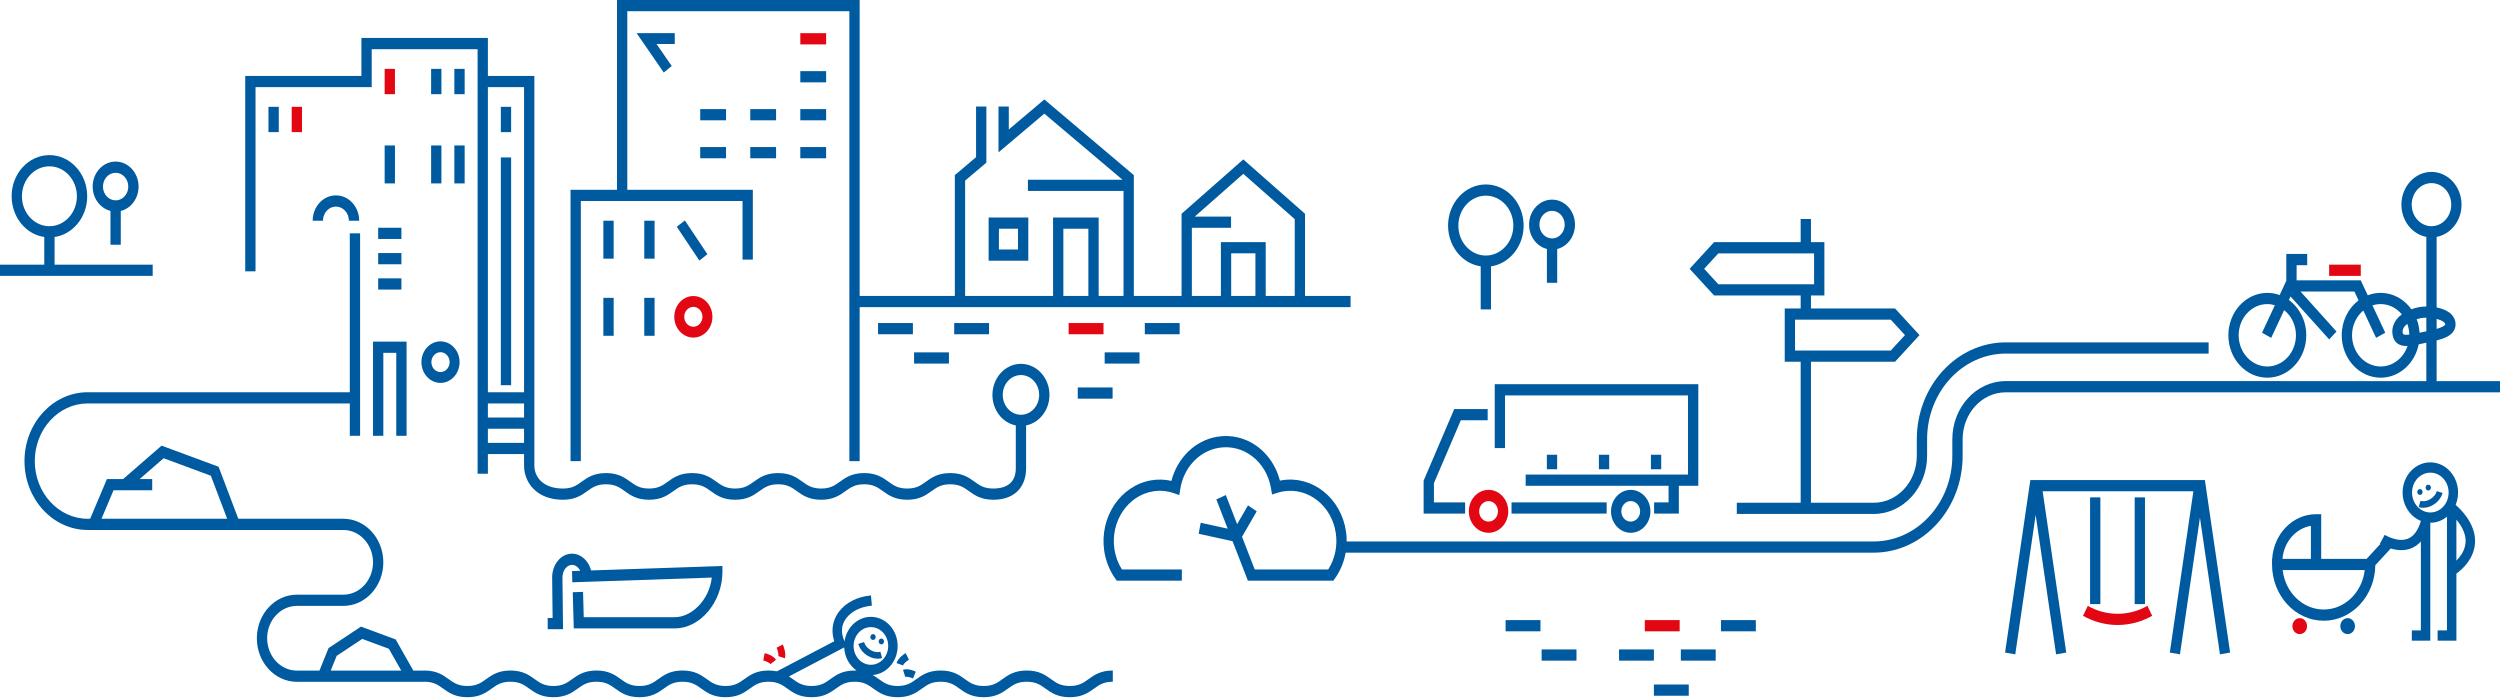 <?xml version="1.0" encoding="UTF-8"?>
<svg width="539px" height="151px" viewBox="0 0 539 151" version="1.1" xmlns="http://www.w3.org/2000/svg" xmlns:xlink="http://www.w3.org/1999/xlink">
    <!-- Generator: Sketch 62 (91390) - https://sketch.com -->
    <title>Footer illustration/City</title>
    <desc>Created with Sketch.</desc>
    <g id="Startpage" stroke="none" stroke-width="1" fill="none" fill-rule="evenodd">
        <g id="Startsida---Desktop" transform="translate(-712, -501)">
            <g id="Footer-illustration/City" transform="translate(712, 481)">
                <g transform="translate(-401, 20)" id="illustration">
                    <g transform="translate(20.713, 0)">
                        <path d="M405.215,37.253 C406.72,37.253 407.944,38.587 407.944,40.225 C407.944,40.907 407.737,41.549 407.346,42.08 C406.825,42.789 406.048,43.196 405.215,43.196 C403.711,43.196 402.487,41.863 402.487,40.225 C402.487,38.587 403.711,37.253 405.215,37.253 M404.105,45.473 L404.105,52.766 L406.326,52.766 L406.326,45.478 C407.403,45.211 408.371,44.555 409.079,43.593 C409.78,42.642 410.164,41.446 410.164,40.225 C410.164,37.253 407.945,34.835 405.215,34.835 C402.486,34.835 400.267,37.253 400.267,40.225 C400.267,42.78 401.91,44.921 404.105,45.473" id="Fill-1" fill="#005AA0"></path>
                        <polygon id="Fill-2" fill="#005AA0" points="203.367 18.499 208.516 22.513 209.808 20.546 203.365 15.524 196.884 20.59 198.179 22.555"></polygon>
                        <polygon id="Fill-3" fill="#E30613" points="201.096 25.386 199.801 23.421 196.884 25.702 198.179 27.666"></polygon>
                        <polygon id="Fill-4" fill="#005AA0" points="205.597 25.386 208.514 27.666 209.809 25.702 206.892 23.421"></polygon>
                        <polygon id="Fill-5" fill="#005AA0" points="222.395 17.182 227.544 21.195 228.836 19.228 222.394 14.206 215.912 19.273 217.206 21.237"></polygon>
                        <polygon id="Fill-6" fill="#005AA0" points="220.124 24.068 218.83 22.103 215.912 24.384 217.206 26.349"></polygon>
                        <polygon id="Fill-7" fill="#005AA0" points="224.625 24.068 227.543 26.349 228.838 24.384 225.92 22.103"></polygon>
                        <path d="M215.891,37.007 L217.908,37.007 C230.122,37.007 242.049,41.377 251.751,49.36 C248.297,51.269 245.302,54.15 243.104,57.812 L243.172,57.86 C242.537,58.184 242.005,58.563 241.503,58.924 C240.408,59.711 239.463,60.391 237.478,60.391 C235.493,60.391 234.547,59.711 233.452,58.924 C232.234,58.049 230.855,57.057 228.203,57.057 C225.55,57.057 224.17,58.049 222.952,58.924 C221.857,59.711 220.912,60.391 218.926,60.391 C216.941,60.391 215.995,59.711 214.9,58.924 C213.682,58.049 212.302,57.057 209.65,57.057 C206.997,57.057 205.618,58.049 204.401,58.924 C203.305,59.711 202.359,60.391 200.374,60.391 C198.388,60.391 197.442,59.711 196.348,58.924 C195.13,58.049 193.75,57.057 191.097,57.057 C188.444,57.057 187.065,58.049 185.847,58.924 C184.752,59.711 183.806,60.391 181.82,60.391 C179.834,60.391 178.889,59.711 177.794,58.924 C176.859,58.252 175.826,57.513 174.196,57.205 C184.852,44.337 199.903,37.007 215.891,37.007 L215.891,37.007 Z M262.668,49.14 C269.286,49.14 275.413,52.628 279.212,58.498 C279.003,58.64 278.802,58.783 278.606,58.924 C277.511,59.711 276.565,60.391 274.578,60.391 C272.592,60.391 271.647,59.711 270.552,58.924 C269.335,58.049 267.954,57.057 265.302,57.057 C262.649,57.057 261.27,58.049 260.053,58.924 C258.958,59.711 258.012,60.391 256.027,60.391 C254.041,60.391 253.096,59.711 252.001,58.924 C250.784,58.049 249.404,57.057 246.752,57.057 C246.622,57.057 246.498,57.061 246.374,57.065 C250.201,52.063 255.853,49.14 261.916,49.14 L262.668,49.14 Z M286.243,56.113 C288.127,56.113 290.144,55.703 292.191,54.626 C292.356,55.379 292.58,56.137 292.861,56.849 C293.279,57.905 293.941,59.181 294.931,60.153 C294.43,60.302 293.851,60.391 293.136,60.391 C291.15,60.391 290.204,59.711 289.109,58.924 C287.891,58.049 286.511,57.057 283.858,57.057 C282.815,57.057 281.971,57.211 281.255,57.45 C280.494,56.23 279.644,55.1 278.717,54.067 C280.618,55.09 283.263,56.113 286.243,56.113 L286.243,56.113 Z M318.256,54.962 L317.931,57.611 C317.042,57.974 316.356,58.464 315.718,58.924 C314.622,59.711 313.676,60.391 311.69,60.391 C309.705,60.391 308.759,59.711 307.664,58.924 C306.447,58.049 305.068,57.057 302.415,57.057 C299.769,57.057 298.39,58.043 297.174,58.917 C295.452,57.993 294.419,55.087 294.168,52.995 L318.256,54.962 Z M385.015,42.315 C385.015,38.756 387.674,35.86 390.942,35.86 C394.21,35.86 396.869,38.756 396.869,42.315 C396.869,45.874 394.21,48.77 390.942,48.77 C389.431,48.77 387.991,48.151 386.89,47.025 C385.681,45.791 385.015,44.118 385.015,42.315 L385.015,42.315 Z M413.207,57.057 L392.053,57.057 L392.053,51.103 C396.021,50.512 399.09,46.798 399.09,42.315 C399.09,37.423 395.435,33.442 390.942,33.442 C386.449,33.442 382.794,37.423 382.794,42.315 C382.794,44.758 383.733,47.118 385.371,48.789 C386.612,50.058 388.168,50.849 389.832,51.097 L389.832,57.057 L358.07,57.057 C355.418,57.057 354.038,58.049 352.821,58.924 C351.727,59.711 350.781,60.391 348.796,60.391 C346.811,60.391 345.865,59.711 344.77,58.924 C343.553,58.049 342.173,57.057 339.52,57.057 C336.868,57.057 335.488,58.049 334.271,58.924 C333.176,59.711 332.23,60.391 330.244,60.391 C328.259,60.391 327.313,59.711 326.217,58.924 C325,58.049 323.621,57.057 320.968,57.057 C320.711,57.057 320.47,57.069 320.236,57.086 L320.769,52.742 L291.975,50.392 L291.902,51.609 C291.893,51.755 291.892,51.91 291.892,52.065 C285.642,55.879 279.623,52.106 277.697,50.658 L278.695,47.726 L276.614,46.886 L275.244,50.907 C271.589,48.214 267.232,46.721 262.668,46.721 L261.916,46.721 C259.192,46.721 256.543,47.255 254.071,48.256 C245.274,40.691 234.613,36.053 223.485,34.885 L223.485,28.796 L227.544,31.96 L228.836,29.993 L222.394,24.97 L215.912,30.037 L217.206,32.001 L221.264,28.829 L221.264,34.698 C220.149,34.628 219.029,34.589 217.908,34.589 L215.891,34.589 C212.011,34.589 208.185,35.006 204.456,35.812 L204.456,30.113 L208.516,33.277 L209.808,31.31 L203.365,26.288 L196.883,31.354 L198.178,33.319 L202.236,30.147 L202.236,36.346 C190.263,39.469 179.43,46.668 171.302,57.139 C169.431,57.392 168.305,58.197 167.294,58.924 C166.199,59.711 165.253,60.391 163.267,60.391 C161.28,60.391 160.334,59.711 159.238,58.924 C158.021,58.049 156.64,57.057 153.988,57.057 C151.335,57.057 149.954,58.049 148.736,58.924 C147.64,59.711 146.694,60.391 144.708,60.391 L144.708,62.81 C147.361,62.81 148.741,61.818 149.959,60.942 C151.055,60.155 152.001,59.475 153.988,59.475 C155.974,59.475 156.92,60.155 158.015,60.942 C159.233,61.818 160.613,62.81 163.267,62.81 C165.92,62.81 167.299,61.818 168.518,60.942 C169.612,60.154 170.558,59.475 172.544,59.475 C174.53,59.475 175.475,60.154 176.57,60.942 C177.788,61.818 179.168,62.81 181.82,62.81 C184.473,62.81 185.852,61.818 187.071,60.942 C188.165,60.155 189.111,59.475 191.097,59.475 C193.083,59.475 194.029,60.154 195.124,60.942 C196.342,61.818 197.721,62.81 200.374,62.81 C203.026,62.81 204.406,61.818 205.624,60.942 C206.718,60.154 207.664,59.475 209.65,59.475 C211.636,59.475 212.582,60.154 213.676,60.942 C214.894,61.818 216.274,62.81 218.926,62.81 C221.578,62.81 222.958,61.818 224.175,60.942 C225.271,60.154 226.217,59.475 228.203,59.475 C230.188,59.475 231.134,60.154 232.229,60.942 C233.446,61.818 234.826,62.81 237.478,62.81 C240.13,62.81 241.51,61.818 242.727,60.942 C243.822,60.154 244.767,59.475 246.752,59.475 C248.737,59.475 249.682,60.154 250.777,60.942 C251.995,61.818 253.374,62.81 256.027,62.81 C258.679,62.81 260.058,61.818 261.275,60.942 C262.371,60.154 263.317,59.475 265.302,59.475 C267.287,59.475 268.233,60.155 269.329,60.942 C270.546,61.818 271.926,62.81 274.578,62.81 C277.231,62.81 278.611,61.818 279.829,60.942 C280.925,60.155 281.871,59.475 283.858,59.475 C285.844,59.475 286.791,60.155 287.886,60.942 C289.104,61.818 290.484,62.81 293.136,62.81 C295.79,62.81 297.17,61.818 298.387,60.942 C299.483,60.154 300.429,59.475 302.415,59.475 C304.401,59.475 305.346,60.154 306.441,60.942 C307.658,61.818 309.038,62.81 311.69,62.81 C314.343,62.81 315.723,61.818 316.94,60.942 C318.036,60.155 318.982,59.475 320.968,59.475 C322.954,59.475 323.899,60.154 324.994,60.942 C326.211,61.818 327.592,62.81 330.244,62.81 C332.897,62.81 334.276,61.818 335.494,60.942 C336.589,60.154 337.535,59.475 339.52,59.475 C341.506,59.475 342.451,60.154 343.546,60.942 C344.764,61.818 346.143,62.81 348.796,62.81 C351.448,62.81 352.827,61.818 354.044,60.942 C355.139,60.155 356.084,59.476 358.069,59.476 L413.207,59.476 L413.207,57.057 Z" id="Fill-8" fill="#005AA0"></path>
                        <path d="M922.996,36.128 L943.395,36.128 L943.395,39.194 L922.996,39.194 L922.996,36.128 Z M943.395,33.71 L922.996,33.71 L922.996,18.329 L943.395,18.329 L943.395,33.71 Z M971.723,80.038 L971.723,39.194 L945.616,39.194 L945.616,15.91 L920.775,15.91 L920.775,39.194 L920.775,42.631 L920.775,76.173 L922.996,76.173 L922.996,41.612 L969.502,41.612 L969.502,80.038 L971.723,80.038 Z" id="Fill-9" fill="#005AA0"></path>
                        <polygon id="Fill-10" fill="#005AA0" points="935.238 31.612 937.459 31.612 937.459 21.259 931.123 21.259 931.123 23.677 935.238 23.677"></polygon>
                        <polygon id="Fill-11" fill="#005AA0" points="934.358 29.187 930.183 29.187 930.183 21.267 927.962 21.267 927.962 31.606 934.358 31.606"></polygon>
                        <path d="M946.512,55.657 L964.195,55.657 L964.195,64.725 L946.512,64.725 L946.512,55.657 Z M944.291,67.144 L966.411,67.144 L966.411,53.239 L944.291,53.239 L944.291,67.144 Z" id="Fill-12" fill="#005AA0"></path>
                        <path d="M929.894,55.657 L938.118,55.657 L938.118,73.742 L929.894,73.742 L929.894,55.657 Z M941.264,73.743 L940.338,73.743 L940.338,53.239 L927.674,53.239 L927.674,73.743 L926.245,73.743 L926.245,76.162 L941.264,76.162 L941.264,73.743 Z" id="Fill-13" fill="#005AA0"></path>
                        <polygon id="Fill-14" fill="#005AA0" points="922.255 80.073 937.274 80.073 937.274 77.655 922.255 77.655"></polygon>
                        <path d="M767.295,68.923 L787.939,68.923 L790.996,72.25 L787.939,75.576 L767.295,75.576 L767.295,68.923 Z M747.702,57.955 L750.759,54.628 L771.403,54.628 L771.403,61.281 L750.759,61.281 L747.702,57.955 Z M754.741,108.39 L754.741,110.808 L784.261,110.808 C790.604,110.808 795.771,105.183 795.771,98.27 L795.771,94.703 C795.771,84.52 803.38,76.236 812.728,76.236 L856.467,76.236 L856.467,73.817 L812.728,73.817 C802.151,73.817 793.55,83.186 793.55,94.703 L793.55,98.27 C793.55,103.85 789.383,108.39 784.261,108.39 L770.73,108.39 L770.73,77.995 L788.857,77.995 L794.135,72.25 L788.857,66.504 L770.73,66.504 L770.73,63.7 L773.624,63.7 L773.624,52.209 L770.73,52.209 L770.73,47.215 L768.509,47.215 L768.509,52.209 L749.841,52.209 L744.564,57.955 L749.841,63.7 L768.509,63.7 L768.509,66.504 L765.075,66.504 L765.075,77.995 L768.509,77.995 L768.509,108.39 L754.741,108.39 Z" id="Fill-15" fill="#005AA0"></path>
                        <polygon id="Fill-16" fill="#E30613" points="882.448 59.48 889.269 59.48 889.269 57.061 882.448 57.061"></polygon>
                        <path d="M902.862,71.544 L902.033,71.714 C902.004,71.722 901.974,71.729 901.937,71.735 C901.885,70.711 901.671,69.731 901.33,68.824 C901.559,68.753 901.796,68.689 902.048,68.632 C902.47,68.541 902.929,68.498 903.403,68.492 L903.403,71.433 C903.218,71.472 903.04,71.508 902.862,71.544 L902.862,71.544 Z M899.294,69.817 C899.561,70.537 899.709,71.318 899.731,72.134 C899.117,72.208 898.636,72.208 898.436,72.06 C898.362,72.008 898.325,71.836 898.31,71.737 C898.192,71.057 898.562,70.383 899.294,69.817 L899.294,69.817 Z M893.558,79.012 C890.153,79.012 887.385,75.994 887.385,72.286 C887.385,70.111 888.34,68.179 889.82,66.949 L892.573,72.836 L894.55,71.738 L891.789,65.845 C892.351,65.663 892.944,65.561 893.558,65.561 C895.371,65.561 896.992,66.417 898.125,67.772 C896.593,68.912 895.83,70.484 896.126,72.187 C896.267,73.015 896.622,73.646 897.185,74.059 C897.71,74.449 898.34,74.596 899.08,74.596 C899.169,74.596 899.265,74.584 899.354,74.581 C898.495,77.161 896.223,79.012 893.558,79.012 L893.558,79.012 Z M900.249,44.124 C900.249,41.564 902.166,39.481 904.513,39.481 C906.867,39.481 908.776,41.564 908.776,44.124 C908.776,46.684 906.867,48.767 904.513,48.767 C902.166,48.767 900.249,46.684 900.249,44.124 L900.249,44.124 Z M907.089,69.376 C907.318,69.539 907.459,69.712 907.481,69.847 C907.496,69.943 907.488,69.966 907.466,69.996 C907.244,70.349 906.519,70.649 905.623,70.907 L905.623,68.749 C906.215,68.902 906.733,69.113 907.089,69.376 L907.089,69.376 Z M875.297,72.286 C875.297,75.994 872.529,79.012 869.124,79.012 C865.719,79.012 862.943,75.994 862.943,72.286 C862.943,68.578 865.719,65.561 869.124,65.561 C869.687,65.561 870.234,65.651 870.753,65.807 L867.977,71.738 L869.96,72.836 L872.751,66.858 C874.291,68.082 875.297,70.057 875.297,72.286 L875.297,72.286 Z M905.623,73.402 C907.296,72.975 908.636,72.42 909.302,71.36 C909.665,70.783 909.79,70.104 909.665,69.397 C909.568,68.847 909.258,68.047 908.332,67.367 C907.607,66.84 906.645,66.484 905.623,66.282 L905.623,51.074 C908.673,50.498 910.997,47.605 910.997,44.124 C910.997,40.23 908.088,37.063 904.513,37.063 C900.938,37.063 898.029,40.23 898.029,44.124 C898.029,47.605 900.36,50.498 903.403,51.074 L903.403,66.076 C902.759,66.081 902.144,66.145 901.604,66.263 C901.101,66.374 900.627,66.516 900.183,66.681 C898.651,64.53 896.252,63.143 893.558,63.143 C892.581,63.143 891.648,63.327 890.775,63.663 L889.265,60.443 L875.438,60.443 L875.438,57.17 L877.718,57.17 L877.718,54.752 L873.217,54.752 L873.217,60.529 L871.781,63.614 C870.945,63.31 870.049,63.143 869.124,63.143 C864.49,63.143 860.723,67.245 860.723,72.286 C860.723,77.329 864.49,81.43 869.124,81.43 C873.75,81.43 877.518,77.329 877.518,72.286 C877.518,69.117 876.03,66.319 873.773,64.678 L874.128,63.917 L882.455,73.173 L884.039,71.481 L876.289,62.861 L887.903,62.861 L888.791,64.764 C886.6,66.415 885.164,69.171 885.164,72.286 C885.164,77.329 888.932,81.43 893.558,81.43 C897.577,81.43 900.938,78.342 901.759,74.231 C901.989,74.185 902.211,74.14 902.448,74.09 L903.277,73.921 C903.321,73.912 903.358,73.902 903.403,73.893 L903.403,82.173 L872.077,82.173 L872.077,82.164 L812.728,82.164 C806.378,82.164 801.211,87.789 801.211,94.703 L801.211,98.27 C801.211,108.452 793.609,116.737 784.253,116.737 L670.631,116.737 C670.634,116.03 670.588,115.316 670.486,114.603 C669.451,107.385 663.214,102.428 656.588,103.555 C656.472,103.575 656.356,103.597 656.238,103.622 C654.579,97.213 648.836,93.12 642.672,94.169 C637.937,94.975 634.118,98.725 632.843,103.681 C631.407,103.351 629.949,103.308 628.493,103.555 C621.865,104.683 617.314,111.472 618.349,118.691 C618.663,120.882 619.483,122.966 620.72,124.717 L621.054,125.189 L635.094,125.189 L635.094,122.77 L622.166,122.77 C621.33,121.444 620.773,119.916 620.543,118.317 C619.697,112.417 623.417,106.866 628.836,105.945 C630.345,105.689 631.859,105.814 633.337,106.32 L634.543,106.733 L634.763,105.377 C635.503,100.816 638.819,97.272 643.015,96.559 C648.372,95.648 653.339,99.488 654.32,105.303 L654.54,106.613 L655.716,106.247 C656.178,106.103 656.563,106.007 656.931,105.945 C662.351,105.023 667.446,109.075 668.292,114.976 C668.687,117.734 668.107,120.479 666.657,122.77 L650.804,122.77 L648.067,115.727 L651.235,110.242 L649.356,108.955 L647.013,113.012 L644.574,106.737 L642.529,107.679 L644.978,113.981 L639.159,112.707 L638.722,115.078 L646.025,116.677 L649.332,125.189 L667.768,125.189 L668.102,124.716 C669.281,123.045 670.061,121.149 670.415,119.155 L784.253,119.155 C794.831,119.155 803.432,109.786 803.432,98.27 L803.432,94.703 C803.432,89.123 807.599,84.583 812.728,84.583 L868.191,84.583 L868.191,84.592 L986.031,84.592 L986.031,82.173 L905.623,82.173 L905.623,73.402 Z" id="Fill-17" fill="#005AA0"></path>
                        <polygon id="Fill-18" fill="#005AA0" points="695.239 90.607 701.03 90.607 701.03 88.189 693.823 88.189 687.22 103.636 687.22 110.73 696.165 110.73 696.165 108.311 689.441 108.311 689.441 104.173"></polygon>
                        <polygon id="Fill-19" fill="#005AA0" points="736.912 108.311 736.912 110.73 742.247 110.73 742.247 104.734 746.444 104.734 746.444 82.833 702.548 82.833 702.548 96.61 704.769 96.61 704.769 85.251 744.223 85.251 744.223 102.316 709.221 102.316 709.221 104.734 740.029 104.734 740.029 108.311"></polygon>
                        <path d="M733.9,110.244 C733.9,111.463 732.989,112.454 731.87,112.454 C731.091,112.454 730.393,111.981 730.048,111.22 C729.91,110.915 729.841,110.587 729.841,110.244 C729.841,109.025 730.751,108.034 731.87,108.034 C732.989,108.034 733.9,109.025 733.9,110.244 M727.62,110.244 C727.62,110.961 727.766,111.648 728.056,112.288 C728.778,113.883 730.239,114.873 731.87,114.873 C734.214,114.873 736.12,112.796 736.12,110.244 C736.12,107.692 734.214,105.615 731.87,105.615 C729.527,105.615 727.62,107.692 727.62,110.244" id="Fill-20" fill="#005AA0"></path>
                        <path d="M701.219,108.034 C702.339,108.034 703.249,109.025 703.249,110.244 C703.249,111.463 702.339,112.454 701.219,112.454 C700.44,112.454 699.742,111.981 699.398,111.22 C699.26,110.916 699.19,110.588 699.19,110.244 C699.19,109.025 700.1,108.034 701.219,108.034 M701.219,114.873 C703.563,114.873 705.47,112.796 705.47,110.244 C705.47,107.692 703.563,105.615 701.219,105.615 C698.876,105.615 696.969,107.692 696.969,110.244 C696.969,110.961 697.116,111.649 697.406,112.288 C698.127,113.883 699.589,114.873 701.219,114.873" id="Fill-21" fill="#E30613"></path>
                        <polygon id="Fill-22" fill="#005AA0" points="706.173 110.73 726.68 110.73 726.68 108.312 706.173 108.312"></polygon>
                        <polygon id="Fill-23" fill="#005AA0" points="736.225 101.169 738.445 101.169 738.445 98.043 736.225 98.043"></polygon>
                        <polygon id="Fill-24" fill="#005AA0" points="725.007 101.169 727.228 101.169 727.228 98.043 725.007 98.043"></polygon>
                        <polygon id="Fill-25" fill="#005AA0" points="713.789 101.169 716.009 101.169 716.009 98.043 713.789 98.043"></polygon>
                        <polygon id="Fill-26" fill="#E30613" points="931.123 28.162 934.3 28.162 934.3 24.703 931.123 24.703"></polygon>
                        <polygon id="Fill-27" fill="#005AA0" points="525.768 7.145 517.543 7.145 523.39 15.636 525.107 14.235 521.833 9.482 525.768 9.482"></polygon>
                        <polygon id="Fill-28" fill="#005AA0" points="532.803 54.807 527.939 47.523 526.204 48.896 531.068 56.18"></polygon>
                        <path d="M529.774,66.16 C530.859,66.16 531.741,67.122 531.741,68.303 C531.741,69.485 530.859,70.446 529.774,70.446 C528.688,70.446 527.806,69.485 527.806,68.303 C527.806,67.122 528.688,66.16 529.774,66.16 M529.774,72.782 C532.041,72.782 533.886,70.773 533.886,68.303 C533.886,65.834 532.041,63.824 529.774,63.824 C527.506,63.824 525.661,65.834 525.661,68.303 C525.661,70.773 527.506,72.782 529.774,72.782" id="Fill-29" fill="#E30613"></path>
                        <path d="M475.26,75.932 C476.345,75.932 477.227,76.894 477.227,78.074 C477.227,79.256 476.345,80.218 475.26,80.218 C474.174,80.218 473.292,79.256 473.292,78.074 C473.292,76.894 474.174,75.932 475.26,75.932 M471.147,78.074 C471.147,80.544 472.992,82.554 475.26,82.554 C477.527,82.554 479.372,80.544 479.372,78.074 C479.372,75.605 477.527,73.596 475.26,73.596 C472.992,73.596 471.147,75.605 471.147,78.074" id="Fill-30" fill="#005AA0"></path>
                        <polygon id="Fill-31" fill="#005AA0" points="552.834 17.756 558.4 17.756 558.4 15.338 552.834 15.338"></polygon>
                        <polygon id="Fill-32" fill="#005AA0" points="552.833 25.94 558.399 25.94 558.399 23.522 552.833 23.522"></polygon>
                        <polygon id="Fill-33" fill="#005AA0" points="552.833 34.124 558.399 34.124 558.399 31.706 552.833 31.706"></polygon>
                        <polygon id="Fill-34" fill="#005AA0" points="542.044 25.94 547.61 25.94 547.61 23.522 542.044 23.522"></polygon>
                        <polygon id="Fill-35" fill="#005AA0" points="542.043 34.124 547.609 34.124 547.609 31.706 542.043 31.706"></polygon>
                        <polygon id="Fill-36" fill="#005AA0" points="531.254 25.94 536.82 25.94 536.82 23.522 531.254 23.522"></polygon>
                        <polygon id="Fill-37" fill="#005AA0" points="531.254 34.124 536.82 34.124 536.82 31.706 531.254 31.706"></polygon>
                        <path d="M485.476,92.44 L493.274,92.44 L493.274,95.477 L485.476,95.477 L485.476,92.44 Z M493.274,90.021 L485.476,90.021 L485.476,86.984 L493.274,86.984 L493.274,90.021 Z M493.274,84.566 L485.476,84.566 L485.476,18.786 L493.274,18.786 L493.274,84.566 Z M597.336,87.814 C596.772,87.05 596.475,86.125 596.475,85.142 C596.475,82.782 598.238,80.862 600.404,80.862 C602.571,80.862 604.334,82.782 604.334,85.142 C604.334,87.502 602.571,89.421 600.404,89.421 C599.205,89.421 598.087,88.836 597.336,87.814 L597.336,87.814 Z M585.159,104.412 C587.145,104.412 588.091,105.093 589.185,105.88 C590.403,106.755 591.783,107.747 594.436,107.747 C599.602,107.747 601.473,104.364 601.511,101.161 L601.514,101.161 L601.514,91.724 C604.376,91.152 606.554,88.421 606.554,85.142 C606.554,81.448 603.795,78.444 600.404,78.444 C597.013,78.444 594.254,81.448 594.254,85.142 C594.254,86.659 594.733,88.146 595.603,89.327 C596.541,90.603 597.849,91.434 599.294,91.721 L599.294,101.063 C599.294,102.656 598.663,105.329 594.436,105.329 C592.45,105.329 591.504,104.649 590.409,103.862 C589.191,102.986 587.811,101.994 585.159,101.994 C582.506,101.994 581.127,102.986 579.909,103.862 C578.815,104.649 577.869,105.329 575.883,105.329 C573.897,105.329 572.951,104.649 571.857,103.862 C570.639,102.986 569.259,101.994 566.606,101.994 C563.954,101.994 562.575,102.986 561.357,103.862 C560.262,104.649 559.316,105.329 557.33,105.329 C555.344,105.329 554.398,104.649 553.303,103.862 C552.085,102.986 550.705,101.994 548.053,101.994 C545.4,101.994 544.02,102.986 542.803,103.862 C541.708,104.649 540.762,105.329 538.777,105.329 C536.791,105.329 535.845,104.649 534.75,103.862 C533.532,102.986 532.152,101.994 529.499,101.994 C526.846,101.994 525.466,102.986 524.248,103.862 C523.152,104.649 522.206,105.329 520.22,105.329 C518.233,105.329 517.287,104.649 516.191,103.861 C514.973,102.986 513.593,101.994 510.94,101.994 C508.286,101.994 506.907,102.986 505.688,103.861 C504.593,104.649 503.646,105.329 501.659,105.329 C497.401,105.329 495.495,102.85 495.495,100.393 L495.495,16.368 L485.476,16.368 L485.476,8.184 L458.207,8.184 L458.207,16.368 L433.158,16.368 L433.158,58.495 L435.378,58.495 L435.378,18.786 L460.427,18.786 L460.427,10.602 L483.255,10.602 L483.255,102.142 L485.476,102.142 L485.476,97.896 L493.274,97.896 L493.274,100.393 C493.274,103.935 495.898,107.747 501.659,107.747 C504.313,107.747 505.693,106.755 506.911,105.88 C508.007,105.093 508.953,104.412 510.94,104.412 C512.927,104.412 513.873,105.093 514.968,105.88 C516.186,106.755 517.566,107.747 520.22,107.747 C522.873,107.747 524.253,106.755 525.471,105.88 C526.566,105.093 527.513,104.412 529.499,104.412 C531.486,104.412 532.431,105.093 533.527,105.88 C534.744,106.755 536.124,107.747 538.777,107.747 C541.429,107.747 542.809,106.755 544.027,105.88 C545.122,105.093 546.067,104.412 548.053,104.412 C550.039,104.412 550.984,105.093 552.079,105.88 C553.297,106.755 554.677,107.747 557.33,107.747 C559.983,107.747 561.363,106.755 562.58,105.88 C563.675,105.093 564.621,104.412 566.606,104.412 C568.592,104.412 569.538,105.093 570.633,105.88 C571.851,106.755 573.23,107.747 575.883,107.747 C578.535,107.747 579.915,106.755 581.132,105.88 C582.228,105.093 583.174,104.412 585.159,104.412 L585.159,104.412 Z" id="Fill-38" fill="#005AA0"></path>
                        <polygon id="Fill-39" fill="#005AA0" points="488.265 83.047 490.485 83.047 490.485 33.944 488.265 33.944"></polygon>
                        <polygon id="Fill-40" fill="#005AA0" points="467.942 93.959 467.942 73.655 460.712 73.655 460.712 93.959 462.932 93.959 462.932 76.073 465.721 76.073 465.721 93.959"></polygon>
                        <polygon id="Fill-41" fill="#005AA0" points="461.822 62.433 466.832 62.433 466.832 60.014 461.822 60.014"></polygon>
                        <polygon id="Fill-42" fill="#005AA0" points="461.822 56.977 466.832 56.977 466.832 54.558 461.822 54.558"></polygon>
                        <polygon id="Fill-43" fill="#005AA0" points="461.822 51.521 466.832 51.521 466.832 49.103 461.822 49.103"></polygon>
                        <polygon id="Fill-44" fill="#005AA0" points="438.168 28.488 440.389 28.488 440.389 23.033 438.168 23.033"></polygon>
                        <polygon id="Fill-45" fill="#005AA0" points="473.236 20.305 475.456 20.305 475.456 14.849 473.236 14.849"></polygon>
                        <polygon id="Fill-46" fill="#005AA0" points="478.245 20.305 480.466 20.305 480.466 14.849 478.245 14.849"></polygon>
                        <polygon id="Fill-47" fill="#005AA0" points="488.265 28.488 490.485 28.488 490.485 23.033 488.265 23.033"></polygon>
                        <polygon id="Fill-48" fill="#005AA0" points="618.454 78.389 625.969 78.389 625.969 75.971 618.454 75.971"></polygon>
                        <polygon id="Fill-49" fill="#005AA0" points="627.108 72.067 634.622 72.067 634.622 69.648 627.108 69.648"></polygon>
                        <polygon id="Fill-50" fill="#005AA0" points="612.649 85.953 620.163 85.953 620.163 83.535 612.649 83.535"></polygon>
                        <polygon id="Fill-51" fill="#005AA0" points="569.594 72.067 577.108 72.067 577.108 69.648 569.594 69.648"></polygon>
                        <polygon id="Fill-52" fill="#005AA0" points="577.361 78.389 584.875 78.389 584.875 75.971 577.361 75.971"></polygon>
                        <polygon id="Fill-53" fill="#005AA0" points="586.014 72.067 593.529 72.067 593.529 69.648 586.014 69.648"></polygon>
                        <path d="M447.699,47.584 L449.92,47.584 C449.92,45.906 451.173,44.541 452.713,44.541 C454.254,44.541 455.507,45.906 455.507,47.584 L457.728,47.584 C457.728,44.572 455.479,42.123 452.713,42.123 C449.949,42.123 447.699,44.572 447.699,47.584" id="Fill-54" fill="#005AA0"></path>
                        <path d="M525.808,133.062 L506.145,133.062 L505.994,127.609 L503.774,127.682 L503.99,135.48 L525.808,135.48 C531.26,135.48 536.043,129.778 536.043,123.278 L536.043,122.031 L507.73,122.986 C507.178,120.89 505.542,119.37 503.621,119.37 L503.579,119.37 C502.404,119.383 501.312,119.952 500.506,120.971 C499.734,121.945 499.317,123.225 499.329,124.576 L499.431,133.236 L498.37,133.236 L498.37,135.654 L501.679,135.654 L501.55,124.547 C501.542,123.788 501.769,123.079 502.188,122.549 C502.572,122.065 503.075,121.794 503.602,121.788 C504.351,121.784 505.007,122.294 505.381,123.065 L503.61,123.125 L503.679,125.542 L533.751,124.527 C533.182,129.488 529.303,133.062 525.808,133.062" id="Fill-55" fill="#005AA0"></path>
                        <polygon id="Fill-56" fill="#005AA0" points="510.371 55.768 512.592 55.768 512.592 47.584 510.371 47.584"></polygon>
                        <polygon id="Fill-57" fill="#005AA0" points="510.371 72.395 512.592 72.395 512.592 64.212 510.371 64.212"></polygon>
                        <polygon id="Fill-58" fill="#005AA0" points="519.193 72.395 521.414 72.395 521.414 64.212 519.193 64.212"></polygon>
                        <polygon id="Fill-59" fill="#005AA0" points="519.193 55.768 521.414 55.768 521.414 47.584 519.193 47.584"></polygon>
                        <polygon id="Fill-60" fill="#005AA0" points="473.236 39.544 475.456 39.544 475.456 31.36 473.236 31.36"></polygon>
                        <polygon id="Fill-61" fill="#005AA0" points="478.245 39.544 480.466 39.544 480.466 31.36 478.245 31.36"></polygon>
                        <polygon id="Fill-62" fill="#005AA0" points="463.217 39.544 465.437 39.544 465.437 31.36 463.217 31.36"></polygon>
                        <path d="M609.548,49.312 L614.938,49.312 L614.938,63.805 L609.548,63.805 L609.548,49.312 Z M650.955,63.805 L645.729,63.805 L645.729,54.623 L650.955,54.623 L650.955,63.805 Z M637.253,49.119 L645.702,49.119 L645.702,46.701 L637.873,46.701 L648.343,37.478 L659.432,47.247 L659.432,63.805 L653.175,63.805 L653.175,52.204 L643.509,52.204 L643.509,63.805 L637.253,63.805 L637.253,49.119 Z M671.471,63.805 L661.652,63.805 L661.652,46.092 L648.343,34.368 L635.032,46.092 L635.032,63.805 L624.74,63.805 L624.74,37.755 L605.444,21.441 L597.785,27.916 L597.785,22.972 L595.564,22.972 L595.564,32.854 L605.444,24.503 L622.297,38.75 L601.904,38.75 L601.904,41.169 L622.519,41.169 L622.519,63.805 L617.158,63.805 L617.158,46.894 L607.328,46.894 L607.328,63.805 L588.368,63.805 L588.368,38.939 L592.946,35.069 L592.946,22.972 L590.725,22.972 L590.725,33.885 L586.148,37.755 L586.148,63.805 L565.63,63.805 L565.63,0 L513.313,0 L513.313,40.919 L503.294,40.919 L503.294,99.414 L505.514,99.414 L505.514,43.337 L540.378,43.337 L540.378,55.963 L542.598,55.963 L542.598,40.919 L515.534,40.919 L515.534,2.418 L563.41,2.418 L563.41,99.414 L565.63,99.414 L565.63,66.223 L671.471,66.223 L671.471,63.805 Z" id="Fill-63" fill="#005AA0"></path>
                        <path d="M452.87,141.404 L458.388,137.748 L464.127,139.873 L466.792,144.58 L451.587,144.58 L452.87,141.404 Z M404.766,105.699 L413.104,105.699 L413.104,103.281 L410.398,103.281 L415.563,98.797 L425.747,102.567 L429.264,111.845 L402.168,111.845 L404.766,105.699 Z M562.301,139.585 C562.304,139.648 562.302,139.71 562.307,139.773 C562.458,141.816 563.497,143.553 564.977,144.574 C564.835,144.567 564.691,144.563 564.542,144.563 C561.89,144.563 560.509,145.556 559.293,146.43 C558.197,147.218 557.251,147.898 555.266,147.898 C553.281,147.898 552.335,147.218 551.239,146.431 C550.968,146.235 550.686,146.034 550.385,145.839 L562.301,139.585 Z M567.753,135.22 C569.803,135.038 571.604,136.709 571.77,138.942 C571.85,140.023 571.538,141.074 570.893,141.9 C570.247,142.726 569.345,143.229 568.353,143.316 C566.301,143.497 564.501,141.827 564.336,139.594 C564.17,137.362 565.703,135.4 567.753,135.22 L567.753,135.22 Z M490.334,146.982 C492.32,146.982 493.266,147.662 494.361,148.449 C495.578,149.324 496.958,150.317 499.611,150.317 C502.263,150.317 503.643,149.324 504.86,148.449 C505.955,147.662 506.901,146.982 508.887,146.982 C510.872,146.982 511.818,147.662 512.913,148.449 C514.13,149.324 515.51,150.317 518.163,150.317 C520.815,150.317 522.195,149.324 523.412,148.449 C524.507,147.662 525.453,146.982 527.439,146.982 C529.425,146.982 530.371,147.662 531.466,148.449 C532.683,149.324 534.063,150.317 536.715,150.317 C539.367,150.317 540.748,149.324 541.965,148.449 C543.059,147.662 544.005,146.982 545.99,146.982 C547.976,146.982 548.922,147.662 550.016,148.449 C551.234,149.324 552.613,150.317 555.266,150.317 C557.918,150.317 559.298,149.324 560.515,148.449 C561.611,147.662 562.556,146.982 564.542,146.982 C566.528,146.982 567.474,147.662 568.569,148.449 C569.787,149.324 571.167,150.317 573.819,150.317 C576.472,150.317 577.852,149.324 579.069,148.449 C580.165,147.662 581.111,146.982 583.097,146.982 C585.082,146.982 586.028,147.662 587.123,148.449 C588.341,149.324 589.721,150.317 592.373,150.317 C595.026,150.317 596.406,149.324 597.624,148.449 C598.719,147.662 599.665,146.982 601.651,146.982 C603.638,146.982 604.584,147.662 605.679,148.449 C606.897,149.324 608.277,150.317 610.93,150.317 C613.583,150.317 614.963,149.324 616.181,148.449 C617.277,147.662 618.223,146.982 620.209,146.982 L620.209,144.563 C617.556,144.563 616.175,145.556 614.958,146.43 C613.862,147.218 612.917,147.898 610.93,147.898 C608.943,147.898 607.998,147.218 606.902,146.43 C605.684,145.556 604.304,144.563 601.651,144.563 C598.998,144.563 597.618,145.556 596.401,146.43 C595.305,147.218 594.359,147.898 592.373,147.898 C590.387,147.898 589.442,147.218 588.347,146.43 C587.129,145.556 585.749,144.563 583.097,144.563 C580.444,144.563 579.064,145.556 577.846,146.431 C576.751,147.218 575.805,147.898 573.819,147.898 C571.834,147.898 570.888,147.218 569.792,146.431 C569.373,146.129 568.931,145.814 568.427,145.53 C568.457,145.528 568.487,145.528 568.516,145.526 C570.051,145.391 571.446,144.613 572.444,143.336 C573.441,142.06 573.923,140.435 573.799,138.764 C573.544,135.313 570.751,132.734 567.59,133.01 C564.89,133.247 562.775,135.488 562.366,138.28 C561.519,136.402 561.642,134.724 562.74,133.286 C563.9,131.767 565.809,130.829 568.261,130.576 L568.068,128.369 C565.07,128.68 562.687,129.89 561.176,131.868 C560.309,133.003 559.184,135.212 560.155,138.251 L547.791,144.74 C547.261,144.629 546.668,144.563 545.99,144.563 C543.338,144.563 541.958,145.556 540.741,146.431 C539.646,147.218 538.7,147.898 536.715,147.898 C534.73,147.898 533.784,147.218 532.688,146.431 C531.472,145.556 530.092,144.563 527.439,144.563 C524.786,144.563 523.406,145.556 522.189,146.431 C521.094,147.218 520.148,147.898 518.163,147.898 C516.177,147.898 515.231,147.218 514.136,146.43 C512.919,145.556 511.539,144.563 508.887,144.563 C506.235,144.563 504.854,145.556 503.637,146.43 C502.542,147.218 501.596,147.898 499.611,147.898 C497.625,147.898 496.679,147.218 495.584,146.431 C494.367,145.556 492.986,144.563 490.334,144.563 C487.682,144.563 486.303,145.556 485.085,146.431 C483.99,147.218 483.044,147.898 481.059,147.898 C479.073,147.898 478.127,147.218 477.032,146.43 C475.815,145.556 474.434,144.563 471.782,144.563 L471.782,144.58 L469.402,144.58 L465.598,137.864 L458.121,135.095 L451.119,139.734 L449.162,144.58 L444.288,144.58 C440.757,144.58 437.884,141.452 437.884,137.606 C437.884,133.76 440.757,130.631 444.288,130.631 L454.308,130.631 C459.063,130.631 462.932,126.418 462.932,121.238 C462.932,116.059 459.063,111.845 454.308,111.845 L431.666,111.845 L427.415,100.631 L415.128,96.082 L406.836,103.281 L405.855,103.281 L403.344,103.281 L399.724,111.845 L399.201,111.845 C392.907,111.845 387.787,106.269 387.787,99.415 C387.787,92.56 392.907,86.984 399.201,86.984 L455.702,86.984 L455.702,93.959 L457.923,93.959 L457.923,50.312 L455.702,50.312 L455.702,84.566 L399.201,84.566 C391.683,84.566 385.566,91.227 385.566,99.415 C385.566,107.603 391.683,114.264 399.201,114.264 L454.308,114.264 C457.839,114.264 460.712,117.392 460.712,121.238 C460.712,125.084 457.839,128.213 454.308,128.213 L444.288,128.213 C439.532,128.213 435.663,132.426 435.663,137.606 C435.663,142.785 439.532,146.999 444.288,146.999 L471.841,146.999 L471.841,146.983 C473.786,146.997 474.725,147.67 475.809,148.449 C477.026,149.324 478.406,150.317 481.059,150.317 C483.711,150.317 485.091,149.324 486.308,148.449 C487.403,147.662 488.349,146.982 490.334,146.982 L490.334,146.982 Z" id="Fill-64" fill="#005AA0"></path>
                        <path d="M599.767,53.791 L595.655,53.791 L595.655,49.312 L599.767,49.312 L599.767,53.791 Z M593.434,56.209 L601.988,56.209 L601.988,46.894 L593.434,46.894 L593.434,56.209 Z" id="Fill-65" fill="#005AA0"></path>
                        <path d="M570.142,138.9 C570.447,138.999 570.77,138.81 570.861,138.477 C570.953,138.144 570.779,137.792 570.472,137.693 C570.167,137.593 569.844,137.782 569.753,138.116 C569.661,138.449 569.835,138.801 570.142,138.9" id="Fill-66" fill="#005AA0"></path>
                        <path d="M568.345,137.95 C568.651,138.049 568.974,137.86 569.065,137.527 C569.156,137.193 568.982,136.842 568.676,136.743 C568.37,136.643 568.048,136.833 567.957,137.166 C567.865,137.499 568.039,137.851 568.345,137.95" id="Fill-67" fill="#005AA0"></path>
                        <path d="M567.373,141.395 C568.059,141.803 568.799,142.015 569.503,142.015 C569.834,142.015 570.156,141.968 570.461,141.873 L570.105,140.516 C569.475,140.712 568.706,140.581 567.993,140.157 C567.28,139.733 566.762,139.099 566.572,138.417 L565.333,138.826 C565.62,139.859 566.364,140.796 567.373,141.395" id="Fill-68" fill="#005AA0"></path>
                        <path d="M544.846,142.402 C545.335,142.512 546.167,142.838 546.395,143.185 L547.597,142.244 C546.953,141.267 545.44,140.888 545.143,140.822 L544.846,142.402 Z" id="Fill-69" fill="#E30613"></path>
                        <path d="M549.508,141.932 C549.828,140.779 549.184,139.241 549.05,138.944 L547.719,139.649 C547.936,140.139 548.205,141.056 548.091,141.464 L549.508,141.932 Z" id="Fill-70" fill="#E30613"></path>
                        <path d="M577.134,146.28 L577.732,144.805 C577.455,144.672 576.018,144.026 574.974,144.416 L575.455,145.941 C575.825,145.803 576.676,146.062 577.134,146.28" id="Fill-71" fill="#005AA0"></path>
                        <path d="M576.254,142.224 L575.543,140.81 C575.277,140.968 573.934,141.816 573.582,142.957 L574.987,143.469 C575.111,143.064 575.817,142.486 576.254,142.224" id="Fill-72" fill="#005AA0"></path>
                        <polygon id="Fill-73" fill="#E30613" points="552.834 9.573 558.4 9.573 558.4 7.154 552.834 7.154"></polygon>
                        <polygon id="Fill-74" fill="#E30613" points="443.178 28.488 445.399 28.488 445.399 23.033 443.178 23.033"></polygon>
                        <polygon id="Fill-75" fill="#E30613" points="463.217 20.305 465.437 20.305 465.437 14.849 463.217 14.849"></polygon>
                        <polygon id="Fill-76" fill="#E30613" points="610.687 72.067 618.202 72.067 618.202 69.648 610.687 69.648"></polygon>
                        <polygon id="Fill-77" fill="#005AA0" points="271.071 132.673 288.977 131.492 267.375 106.699 257.535 133.564 266.985 132.942 266.851 130.528 260.894 130.92 268.153 111.104 284.085 129.392 270.936 130.258"></polygon>
                        <path d="M288.124,135.06 C287.743,136.657 286.441,138.097 284.55,138.921 C283.467,139.291 282.678,139.855 281.95,140.379 C280.855,141.166 279.909,141.846 277.923,141.846 C275.938,141.846 274.992,141.166 273.897,140.379 C272.68,139.503 271.3,138.512 268.648,138.512 C265.995,138.512 264.615,139.503 263.398,140.379 C262.303,141.166 261.357,141.846 259.372,141.846 C258.494,141.846 257.82,141.713 257.246,141.497 L256.909,137.163 L288.124,135.06 Z M328.65,134.969 L328.65,139.758 C327.613,139.093 326.33,138.512 324.299,138.512 C321.647,138.512 320.268,139.503 319.05,140.379 C318.209,140.983 317.455,141.523 316.251,141.742 L316.251,134.969 L328.65,134.969 Z M343.269,134.969 L343.269,138.522 C343.134,138.516 342.997,138.512 342.855,138.512 C340.202,138.512 338.821,139.503 337.604,140.379 C336.508,141.166 335.561,141.846 333.575,141.846 C332.385,141.846 331.57,141.601 330.871,141.235 L330.871,134.969 L343.269,134.969 Z M359.613,122.606 L364.901,117.949 L370.186,122.606 L370.186,132.551 L359.613,132.551 L359.613,122.606 Z M236.791,140.379 C235.574,139.503 234.195,138.512 231.542,138.512 C228.89,138.512 227.509,139.503 226.291,140.379 C225.196,141.166 224.25,141.846 222.263,141.846 C220.277,141.846 219.331,141.166 218.236,140.379 C217.018,139.503 215.638,138.512 212.985,138.512 C210.331,138.512 208.952,139.503 207.733,140.378 C206.638,141.166 205.692,141.846 203.705,141.846 L203.705,144.264 C206.358,144.264 207.738,143.272 208.956,142.397 C210.052,141.61 210.998,140.93 212.985,140.93 C214.971,140.93 215.918,141.61 217.013,142.397 C218.231,143.272 219.61,144.264 222.263,144.264 C224.916,144.264 226.297,143.272 227.514,142.397 C228.61,141.61 229.556,140.93 231.542,140.93 C233.528,140.93 234.473,141.61 235.568,142.397 C236.785,143.272 238.165,144.264 240.817,144.264 C243.47,144.264 244.85,143.272 246.067,142.397 C247.163,141.61 248.109,140.93 250.095,140.93 C252.081,140.93 253.026,141.61 254.121,142.397 C254.443,142.628 254.777,142.867 255.143,143.095 L255.158,143.293 L255.432,143.267 C256.398,143.822 257.601,144.264 259.372,144.264 C262.024,144.264 263.403,143.272 264.621,142.397 C265.717,141.61 266.662,140.93 268.648,140.93 C270.633,140.93 271.578,141.61 272.674,142.397 C273.891,143.272 275.27,144.264 277.923,144.264 C280.576,144.264 281.956,143.272 283.173,142.397 C284.268,141.61 285.214,140.93 287.199,140.93 C289.185,140.93 290.13,141.61 291.226,142.397 C292.443,143.272 293.823,144.264 296.475,144.264 C299.128,144.264 300.507,143.272 301.724,142.397 C302.819,141.61 303.764,140.93 305.749,140.93 C307.735,140.93 308.68,141.61 309.775,142.397 C310.992,143.272 312.372,144.264 315.024,144.264 C317.676,144.264 319.056,143.272 320.273,142.397 C321.368,141.61 322.314,140.93 324.299,140.93 C326.285,140.93 327.231,141.61 328.325,142.397 C329.543,143.272 330.923,144.264 333.575,144.264 C336.228,144.264 337.608,143.272 338.826,142.397 C339.922,141.61 340.869,140.93 342.855,140.93 C344.842,140.93 345.787,141.61 346.883,142.397 C348.1,143.272 349.481,144.264 352.134,144.264 L352.134,141.846 C350.147,141.846 349.202,141.166 348.106,140.379 C347.374,139.852 346.581,139.286 345.49,138.916 L345.49,134.969 L376.293,134.969 L376.293,132.551 L372.407,132.551 L372.407,121.452 L364.901,114.839 L357.393,121.452 L357.393,132.551 L345.49,132.551 L345.49,129.693 L343.269,129.693 L343.269,132.551 L330.871,132.551 L330.871,129.693 L328.65,129.693 L328.65,132.551 L316.251,132.551 L316.251,129.693 L314.031,129.693 L314.031,132.551 L307.29,132.551 L307.29,134.969 L314.031,134.969 L314.031,141.781 C312.688,141.593 311.893,141.021 310.999,140.379 C309.781,139.503 308.401,138.512 305.749,138.512 C303.098,138.512 301.717,139.503 300.501,140.379 C299.406,141.166 298.46,141.846 296.475,141.846 C294.49,141.846 293.544,141.166 292.449,140.379 C291.498,139.695 290.446,138.942 288.768,138.645 C289.936,137.223 290.555,135.487 290.447,133.688 L290.375,132.485 L270.268,133.84 L269.314,116.673 L267.098,116.819 L268.052,133.989 L254.504,134.902 L254.907,140.067 C253.785,139.284 252.436,138.512 250.095,138.512 C247.442,138.512 246.062,139.503 244.844,140.379 C243.749,141.166 242.803,141.846 240.817,141.846 C238.832,141.846 237.886,141.166 236.791,140.379 L236.791,140.379 Z" id="Fill-78" fill="#005AA0"></path>
                        <path d="M126.66,88.524 L128.255,88.524 L128.255,86.106 L124.548,86.106 L124.548,83.686 L136.48,83.686 L136.48,86.106 L133.016,86.106 L133.016,88.524 L134.369,88.524 L136.73,104.954 L133.016,104.954 L133.016,107.372 L138.609,107.372 L138.609,112.155 C137.226,112.503 136.297,113.17 135.448,113.78 C134.352,114.567 133.406,115.247 131.42,115.247 C129.435,115.247 128.489,114.567 127.394,113.78 C126.221,112.935 124.892,111.985 122.419,111.918 L122.419,107.372 L128.255,107.372 L128.255,104.954 L124.299,104.954 L126.66,88.524 Z M127.035,74.282 L133.993,74.282 L133.993,81.268 L127.035,81.268 L127.035,74.282 Z M130.514,66.85 L134.433,71.863 L126.596,71.863 L130.514,66.85 Z M179.492,93.465 L184.779,88.808 L190.065,93.465 L190.065,103.286 C188.341,103.099 186.596,102.998 184.834,102.998 C183.034,102.998 181.253,103.102 179.492,103.297 L179.492,93.465 Z M199.542,110.106 L199.542,107.845 C203.357,109.153 206.983,110.975 210.341,113.297 C210.102,113.457 209.875,113.62 209.653,113.78 C208.559,114.567 207.613,115.247 205.627,115.247 C203.642,115.247 202.697,114.567 201.602,113.78 C200.385,112.904 199.006,111.912 196.353,111.912 C193.701,111.912 192.321,112.904 191.104,113.78 C190.009,114.567 189.063,115.247 187.079,115.247 C185.094,115.247 184.148,114.567 183.052,113.78 C181.835,112.904 180.455,111.912 177.803,111.912 C175.15,111.912 173.77,112.904 172.553,113.78 C171.458,114.567 170.512,115.247 168.526,115.247 C166.541,115.247 165.595,114.567 164.5,113.78 C163.612,113.141 162.635,112.442 161.144,112.11 C168.198,107.723 176.307,105.416 184.834,105.416 C189.128,105.416 193.318,106.001 197.322,107.142 L197.322,110.106 L199.542,110.106 Z M108.839,113.78 C107.622,112.904 106.241,111.912 103.588,111.912 C100.935,111.912 99.555,112.904 98.337,113.78 C97.241,114.567 96.295,115.247 94.308,115.247 L94.308,117.665 C96.961,117.665 98.342,116.673 99.559,115.797 C100.655,115.011 101.602,114.33 103.588,114.33 C105.574,114.33 106.521,115.011 107.616,115.797 C108.834,116.673 110.214,117.665 112.867,117.665 C115.52,117.665 116.9,116.673 118.118,115.797 C119.213,115.011 120.159,114.33 122.146,114.33 C124.131,114.33 125.076,115.011 126.171,115.797 C127.389,116.673 128.768,117.665 131.42,117.665 C134.073,117.665 135.453,116.673 136.671,115.797 C137.766,115.011 138.712,114.33 140.698,114.33 C142.684,114.33 143.63,115.011 144.725,115.797 C145.942,116.673 147.322,117.665 149.974,117.665 C152.627,117.665 154.007,116.673 155.224,115.797 C156.319,115.011 157.265,114.33 159.251,114.33 C161.236,114.33 162.182,115.011 163.277,115.797 C164.494,116.673 165.874,117.665 168.526,117.665 C171.179,117.665 172.559,116.673 173.776,115.797 C174.871,115.011 175.817,114.33 177.803,114.33 C179.789,114.33 180.734,115.011 181.829,115.797 C183.046,116.673 184.426,117.665 187.079,117.665 C189.731,117.665 191.111,116.673 192.328,115.797 C193.422,115.011 194.367,114.33 196.353,114.33 C198.338,114.33 199.283,115.011 200.378,115.797 C201.596,116.673 202.975,117.665 205.627,117.665 C208.279,117.665 209.659,116.673 210.877,115.797 C211.972,115.011 212.918,114.33 214.903,114.33 C216.888,114.33 217.834,115.011 218.929,115.797 C220.146,116.673 221.526,117.665 224.178,117.665 L224.178,115.247 C222.193,115.247 221.247,114.567 220.152,113.78 C218.935,112.904 217.556,111.912 214.903,111.912 C214.089,111.912 213.396,112.006 212.79,112.161 C208.729,109.15 204.27,106.852 199.542,105.311 L199.542,77.346 L197.322,77.346 L197.322,104.654 C195.67,104.205 193.991,103.841 192.286,103.575 L192.286,92.311 L184.779,85.698 L177.272,92.311 L177.272,103.59 C169.806,104.775 162.806,107.722 156.71,112.284 C155.57,112.653 154.754,113.238 154.001,113.78 C152.906,114.567 151.96,115.247 149.974,115.247 C147.989,115.247 147.043,114.567 145.948,113.78 C144.751,112.919 143.395,111.948 140.83,111.915 L140.83,104.954 L138.977,104.954 L136.616,88.524 L138.701,88.524 L138.701,81.268 L136.215,81.268 L136.215,74.282 L139.239,74.282 L131.625,64.54 L131.625,58.497 L129.404,58.497 L129.404,64.54 L121.79,74.282 L124.814,74.282 L124.814,81.268 L122.328,81.268 L122.328,88.524 L124.413,88.524 L122.051,104.954 L120.198,104.954 L120.198,112.122 C118.737,112.459 117.772,113.149 116.895,113.78 C115.799,114.567 114.853,115.247 112.867,115.247 C110.881,115.247 109.935,114.567 108.839,113.78 L108.839,113.78 Z" id="Fill-79" fill="#005AA0"></path>
                        <polygon id="Fill-80" fill="#005AA0" points="141.317 72.491 141.317 74.991 145.515 73.789 144.95 71.451"></polygon>
                        <polygon id="Fill-81" fill="#005AA0" points="115.296 78.042 119.711 78.042 119.711 75.624 115.296 75.624"></polygon>
                        <polygon id="Fill-82" fill="#005AA0" points="141.316 78.042 145.732 78.042 145.732 75.624 141.316 75.624"></polygon>
                        <polygon id="Fill-83" fill="#005AA0" points="119.712 81.176 119.712 78.675 115.514 79.877 116.078 82.215"></polygon>
                        <path d="M207.593,85.972 C205.826,85.466 204,84.944 201.076,84.944 L201.076,87.362 C203.712,87.362 205.324,87.823 207.029,88.311 C208.701,88.789 210.43,89.283 213.05,89.283 L214.16,89.283 L214.16,79.358 L213.05,79.358 C210.684,79.358 209.166,78.922 207.56,78.462 C205.806,77.958 203.992,77.437 201.076,77.437 L201.076,79.856 C203.704,79.856 205.302,80.314 206.994,80.8 C208.421,81.21 209.889,81.632 211.94,81.746 L211.94,86.829 C210.205,86.718 208.93,86.354 207.593,85.972" id="Fill-84" fill="#005AA0"></path>
                        <path d="M198.432,75.171 C199.271,75.171 199.95,74.431 199.95,73.518 C199.95,72.604 199.271,71.864 198.432,71.864 C197.593,71.864 196.914,72.604 196.914,73.518 C196.914,74.431 197.593,75.171 198.432,75.171" id="Fill-85" fill="#005AA0"></path>
                        <polygon id="Fill-86" fill="#005AA0" points="155.979 133.777 157.274 135.743 164.367 130.197 171.407 135.686 172.7 133.719 164.366 127.223"></polygon>
                        <polygon id="Fill-87" fill="#E30613" points="157.274 142.522 161.144 139.497 159.849 137.532 155.979 140.556"></polygon>
                        <polygon id="Fill-88" fill="#005AA0" points="167.536 139.497 171.406 142.521 172.7 140.557 168.831 137.532"></polygon>
                        <polygon id="Fill-89" fill="#005AA0" points="165.45 151.294 165.45 145.319 171.407 149.963 172.699 147.997 164.365 141.499 155.979 148.054 157.274 150.019 163.23 145.364 163.23 151.294"></polygon>
                        <polygon id="Fill-90" fill="#005AA0" points="180.484 133.777 181.779 135.743 188.872 130.198 195.912 135.686 197.204 133.719 188.87 127.223"></polygon>
                        <polygon id="Fill-91" fill="#005AA0" points="181.779 150.019 187.735 145.363 187.735 151.294 189.955 151.294 189.955 145.319 195.912 149.962 197.204 147.996 188.87 141.499 180.484 148.054"></polygon>
                        <polygon id="Fill-92" fill="#005AA0" points="181.779 142.522 185.648 139.497 184.353 137.532 180.484 140.556"></polygon>
                        <polygon id="Fill-93" fill="#005AA0" points="192.041 139.497 195.911 142.521 197.205 140.557 193.336 137.532"></polygon>
                        <polygon id="Fill-94" fill="#E30613" points="119.712 72.491 116.078 71.451 115.514 73.789 119.712 74.991"></polygon>
                        <polygon id="Fill-95" fill="#E30613" points="141.317 78.675 141.317 81.176 144.95 82.215 145.515 79.877"></polygon>
                        <polygon id="Fill-96" fill="#E30613" points="183.669 100.719 185.889 100.719 185.889 94.353 183.669 94.353"></polygon>
                        <path d="M364.901,125.482 C364.364,125.482 363.927,125.958 363.927,126.542 C363.927,127.127 364.364,127.602 364.901,127.602 C365.437,127.602 365.873,127.127 365.873,126.542 C365.873,125.958 365.437,125.482 364.901,125.482 M364.901,130.02 C363.14,130.02 361.707,128.46 361.707,126.542 C361.707,124.625 363.14,123.064 364.901,123.064 C366.662,123.064 368.094,124.625 368.094,126.542 C368.094,128.46 366.662,130.02 364.901,130.02" id="Fill-97" fill="#E30613"></path>
                        <polygon id="Fill-98" fill="#005AA0" points="850.286 141.075 854.594 111.613 858.909 141.075 861.1 140.694 855.66 103.499 818.028 103.499 812.58 140.694 814.779 141.075 819.176 111.007 823.58 141.075 825.771 140.694 820.678 105.918 853.18 105.918 848.095 140.694"></polygon>
                        <polygon id="Fill-99" fill="#005AA0" points="830.908 130.245 833.128 130.245 833.128 107.232 830.908 107.232"></polygon>
                        <polygon id="Fill-100" fill="#005AA0" points="840.523 130.245 842.743 130.245 842.743 107.232 840.523 107.232"></polygon>
                        <path d="M844.298,132.767 L843.269,130.623 C841.27,131.755 839.109,132.33 836.844,132.33 C834.572,132.33 832.41,131.755 830.419,130.623 L829.39,132.767 C831.678,134.063 834.253,134.748 836.844,134.748 C839.435,134.748 842.011,134.063 844.298,132.767" id="Fill-101" fill="#E30613"></path>
                        <path d="M877.688,134.995 C877.688,134.044 876.985,133.273 876.112,133.273 C875.238,133.273 874.528,134.044 874.528,134.995 C874.528,135.945 875.238,136.716 876.112,136.716 C876.985,136.716 877.688,135.945 877.688,134.995" id="Fill-102" fill="#E30613"></path>
                        <path d="M888.021,134.995 C888.021,134.044 887.311,133.273 886.445,133.273 C885.571,133.273 884.861,134.044 884.861,134.995 C884.861,135.945 885.571,136.716 886.445,136.716 C887.311,136.716 888.021,135.945 888.021,134.995" id="Fill-103" fill="#005AA0"></path>
                        <path d="M902.189,106.677 C902.5,106.577 902.67,106.226 902.581,105.893 C902.485,105.559 902.166,105.37 901.856,105.47 C901.552,105.569 901.382,105.92 901.471,106.254 C901.559,106.586 901.885,106.776 902.189,106.677" id="Fill-104" fill="#005AA0"></path>
                        <path d="M903.987,105.727 C904.291,105.627 904.468,105.276 904.372,104.943 C904.283,104.61 903.958,104.42 903.654,104.52 C903.351,104.619 903.173,104.97 903.269,105.304 C903.358,105.637 903.684,105.826 903.987,105.727" id="Fill-105" fill="#005AA0"></path>
                        <path d="M904.246,107.624 C903.528,108.048 902.759,108.178 902.129,107.983 L901.774,109.339 C902.078,109.434 902.403,109.481 902.736,109.481 C903.44,109.481 904.18,109.27 904.861,108.862 C905.875,108.263 906.615,107.326 906.904,106.292 L905.668,105.883 C905.475,106.565 904.957,107.2 904.246,107.624" id="Fill-106" fill="#005AA0"></path>
                        <path d="M909.887,120.857 L909.887,112.043 C910.849,113.184 911.878,114.825 911.878,116.631 C911.878,118.461 910.827,119.918 909.887,120.857 M906.696,109.577 C905.867,110.283 904.831,110.595 903.787,110.455 C901.634,110.167 900.094,108.021 900.353,105.672 C900.486,104.534 901.012,103.518 901.841,102.812 C902.537,102.216 903.388,101.902 904.261,101.902 C904.424,101.902 904.587,101.912 904.75,101.934 C905.793,102.073 906.726,102.648 907.37,103.552 C908.021,104.455 908.31,105.579 908.177,106.717 C908.051,107.856 907.525,108.871 906.696,109.577 M881.278,131.411 C876.733,131.411 872.98,127.698 872.433,122.912 L890.123,122.912 C889.576,127.698 885.816,131.411 881.278,131.411 M878.517,113.371 L878.517,120.494 L872.388,120.494 C872.684,116.859 875.245,113.921 878.517,113.371 M909.724,108.857 C909.961,108.271 910.124,107.643 910.198,106.987 C910.397,105.262 909.961,103.557 908.976,102.186 C907.992,100.817 906.578,99.945 904.994,99.733 C903.41,99.522 901.848,99.994 900.59,101.065 C899.331,102.136 898.532,103.676 898.332,105.402 C897.992,108.464 899.672,111.293 902.226,112.306 L902.226,112.322 C901.648,114.308 900.738,115.585 899.509,116.108 C897.237,117.076 894.461,115.326 894.431,115.308 L893.395,117.214 C893.403,117.221 893.44,117.243 893.491,117.271 L890.531,120.494 L880.738,120.494 L880.738,110.861 L879.627,110.861 C874.609,110.861 870.493,115.122 870.168,120.494 L870.138,120.494 L870.138,121.703 C870.138,128.39 875.134,133.83 881.278,133.83 C887.363,133.83 892.322,128.479 892.403,121.869 L895.727,118.255 C896.408,118.46 897.185,118.614 897.999,118.614 C898.732,118.614 899.494,118.492 900.242,118.177 C900.99,117.86 901.648,117.381 902.226,116.746 L902.226,135.915 L900.279,135.915 L900.279,138.132 L904.261,138.132 L904.261,112.704 C904.269,112.704 904.276,112.704 904.276,112.704 C905.564,112.704 906.807,112.251 907.851,111.397 L907.851,135.915 L905.838,135.915 L905.838,138.132 L909.887,138.132 L909.887,123.669 C911.041,122.838 913.913,120.399 913.913,116.631 C913.913,112.738 910.738,109.724 909.724,108.857" id="Fill-107" fill="#005AA0"></path>
                        <path d="M38.257,76.804 C40.084,76.804 41.801,77.578 43.093,78.985 L48.038,84.371 L41.415,91.585 L42.986,93.294 L56.442,78.639 L62.59,78.639 L62.59,76.22 L58.663,76.22 L63.013,71.482 C67.305,66.808 74.288,66.808 78.579,71.482 L86.954,80.602 L82.953,80.602 L82.953,83.02 L89.174,83.02 L98.608,93.294 L100.178,91.585 L80.15,69.772 C74.992,64.155 66.601,64.155 61.443,69.772 L49.609,82.661 L44.664,77.275 C42.952,75.411 40.677,74.385 38.257,74.385 C35.837,74.385 33.562,75.411 31.851,77.275 L18.712,91.585 L20.282,93.294 L33.421,78.985 C34.713,77.578 36.43,76.804 38.257,76.804" id="Fill-108" fill="#005AA0"></path>
                        <polygon id="Fill-109" fill="#005AA0" points="62.448 83.021 66.82 83.021 66.82 80.603 62.448 80.603"></polygon>
                        <polygon id="Fill-110" fill="#005AA0" points="75.068 78.639 79.441 78.639 79.441 76.221 75.068 76.221"></polygon>
                        <polygon id="Fill-111" fill="#005AA0" points="70.802 73.148 75.175 73.148 75.175 70.73 70.802 70.73"></polygon>
                        <polygon id="Fill-112" fill="#E30613" points="66.714 78.639 71.087 78.639 71.087 76.221 66.714 76.221"></polygon>
                        <polygon id="Fill-113" fill="#E30613" points="78.58 87.789 82.953 87.789 82.953 85.371 78.58 85.371"></polygon>
                        <polygon id="Fill-114" fill="#005AA0" points="1032.108 114.231 1030.176 121.32 1015.565 121.32 1015.565 118.901 1028.518 118.901 1029.48 115.383 1025.335 115.383 1025.335 112.964 1029.613 112.964 1027.237 100.047 980.775 100.047 974.809 114.003 978.422 118.901 981.797 118.901 981.797 121.32 977.356 121.32 972.219 114.344 979.362 97.629 1029.058 97.629"></polygon>
                        <polygon id="Fill-115" fill="#005AA0" points="978.488 108.553 984.284 108.553 984.284 102.372 986.504 102.372 986.504 110.971 978.488 110.971"></polygon>
                        <path d="M1010.035,117.705 C1011.249,117.705 1012.241,118.784 1012.241,120.111 C1012.241,121.437 1011.249,122.517 1010.035,122.517 C1009.184,122.517 1008.422,122.002 1008.052,121.172 C1007.904,120.842 1007.822,120.484 1007.822,120.111 C1007.822,118.784 1008.814,117.705 1010.035,117.705 M1010.035,115.287 C1007.593,115.287 1005.602,117.451 1005.602,120.111 C1005.602,120.858 1005.757,121.574 1006.06,122.241 C1006.808,123.903 1008.333,124.935 1010.035,124.935 C1012.478,124.935 1014.462,122.771 1014.462,120.111 C1014.462,117.451 1012.478,115.287 1010.035,115.287" id="Fill-116" fill="#005AA0"></path>
                        <path d="M986.941,117.705 C988.162,117.705 989.147,118.784 989.147,120.111 C989.147,121.437 988.162,122.517 986.941,122.517 C986.09,122.517 985.335,122.002 984.957,121.173 C984.809,120.841 984.735,120.484 984.735,120.111 C984.735,118.784 985.72,117.705 986.941,117.705 M986.941,115.287 C984.499,115.287 982.515,117.451 982.515,120.111 C982.515,120.858 982.663,121.575 982.966,122.242 C983.721,123.903 985.239,124.935 986.941,124.935 C989.384,124.935 991.368,122.771 991.368,120.111 C991.368,117.451 989.384,115.287 986.941,115.287" id="Fill-117" fill="#005AA0"></path>
                        <polygon id="Fill-118" fill="#005AA0" points="992.382 121.32 1004.75 121.32 1004.75 118.902 992.382 118.902"></polygon>
                        <polygon id="Fill-119" fill="#005AA0" points="993.751 117.228 993.751 102.572 1003.662 102.572 1003.662 117.228 1001.442 117.228 1001.442 104.99 995.972 104.99 995.972 117.228"></polygon>
                        <polygon id="Fill-120" fill="#E30613" points="1022.263 108.834 1024.484 108.834 1024.484 102.571 1012.493 102.571 1012.493 104.99 1022.263 104.99"></polygon>
                        <polygon id="Fill-121" fill="#005AA0" points="1.295 121.773 8.387 116.229 15.427 121.716 16.72 119.75 8.386 113.253 0 119.808"></polygon>
                        <polygon id="Fill-122" fill="#005AA0" points="1.295 136.049 7.25 131.394 7.25 137.325 9.471 137.325 9.471 131.35 15.427 135.993 16.72 134.027 8.386 127.529 0 134.085"></polygon>
                        <polygon id="Fill-123" fill="#E30613" points="1.295 128.552 5.164 125.527 3.87 123.563 0 126.587"></polygon>
                        <polygon id="Fill-124" fill="#005AA0" points="11.557 125.527 15.426 128.552 16.721 126.587 12.851 123.563"></polygon>
                        <polygon id="Fill-125" fill="#005AA0" points="19.34 112.238 20.634 114.202 27.728 108.659 34.768 114.147 36.06 112.18 27.726 105.683"></polygon>
                        <polygon id="Fill-126" fill="#005AA0" points="20.634 128.479 26.59 123.824 26.59 129.754 28.811 129.754 28.811 123.779 34.768 128.423 36.06 126.456 27.726 119.959 19.34 126.514"></polygon>
                        <polygon id="Fill-127" fill="#005AA0" points="20.634 120.982 24.504 117.957 23.21 115.993 19.34 119.017"></polygon>
                        <polygon id="Fill-128" fill="#005AA0" points="30.897 117.957 34.766 120.981 36.061 119.017 32.191 115.992"></polygon>
                        <path d="M49.982,136.933 C48.87,138.415 47.231,139.262 45.478,139.262 C45.46,139.262 45.441,139.262 45.423,139.262 C42.219,139.229 39.636,136.364 39.666,132.875 C39.68,131.184 40.298,129.601 41.407,128.417 C42.501,127.246 43.944,126.605 45.475,126.605 L45.531,126.605 C48.735,126.637 51.318,129.503 51.288,132.992 C51.276,134.446 50.824,135.809 49.982,136.933 M45.552,124.186 C43.417,124.161 41.381,125.055 39.851,126.691 C38.319,128.328 37.465,130.516 37.446,132.852 C37.408,137.293 40.431,140.999 44.367,141.595 L44.367,145.614 L40.592,143.564 L39.6,145.728 L44.367,148.317 L44.367,157.282 L46.588,157.282 L46.588,141.595 C48.583,141.295 50.403,140.194 51.702,138.462 C52.85,136.93 53.492,134.995 53.509,133.014 C53.549,128.191 49.98,124.232 45.552,124.186" id="Fill-129" fill="#005AA0"></path>
                        <path d="M56.14,120.066 C55.297,118.942 54.846,117.579 54.833,116.125 C54.804,112.635 57.387,109.77 60.59,109.738 L60.646,109.738 C62.177,109.738 63.621,110.38 64.716,111.55 C65.824,112.734 66.441,114.318 66.456,116.008 C66.485,119.498 63.903,122.363 60.698,122.395 C60.68,122.395 60.661,122.396 60.644,122.396 C58.891,122.396 57.251,121.549 56.14,120.066 M68.676,115.986 C68.656,113.649 67.802,111.461 66.271,109.824 C64.741,108.188 62.71,107.301 60.57,107.32 C56.141,107.364 52.572,111.325 52.613,116.148 C52.63,118.128 53.271,120.064 54.42,121.595 C55.718,123.328 57.539,124.428 59.534,124.728 L59.534,140.415 L61.755,140.415 L61.755,131.449 L66.521,128.862 L65.53,126.697 L61.755,128.747 L61.755,124.728 C65.69,124.132 68.713,120.426 68.676,115.986" id="Fill-130" fill="#005AA0"></path>
                        <polygon id="Fill-131" fill="#005AA0" points="343.234 82.851 350.749 82.851 350.749 80.433 343.234 80.433"></polygon>
                        <polygon id="Fill-132" fill="#005AA0" points="351.002 91.035 358.516 91.035 358.516 88.616 351.002 88.616"></polygon>
                        <polygon id="Fill-133" fill="#005AA0" points="344.627 99.219 352.141 99.219 352.141 96.8 344.627 96.8"></polygon>
                        <path d="M332.506,96.929 L321.933,96.929 L321.933,86.986 L327.219,82.329 L332.506,86.986 L332.506,96.929 Z M319.712,85.831 L319.712,99.348 L334.727,99.348 L334.727,85.831 L327.219,79.218 L319.712,85.831 Z" id="Fill-134" fill="#005AA0"></path>
                        <polygon id="Fill-135" fill="#005AA0" points="326.109 94.238 328.33 94.238 328.33 87.872 326.109 87.872"></polygon>
                        <path d="M307.364,96.929 L296.791,96.929 L296.791,86.986 L302.078,82.329 L307.364,86.986 L307.364,96.929 Z M309.585,85.831 L302.078,79.218 L294.571,85.831 L294.571,99.348 L309.585,99.348 L309.585,85.831 Z" id="Fill-136" fill="#005AA0"></path>
                        <polygon id="Fill-137" fill="#E30613" points="359.656 82.851 367.17 82.851 367.17 80.433 359.656 80.433"></polygon>
                        <path d="M302.079,89.861 C301.542,89.861 301.105,90.337 301.105,90.922 C301.105,91.506 301.542,91.982 302.079,91.982 C302.615,91.982 303.051,91.506 303.051,90.922 C303.051,90.337 302.615,89.861 302.079,89.861 M302.079,94.4 C300.318,94.4 298.885,92.839 298.885,90.922 C298.885,89.004 300.318,87.443 302.079,87.443 C303.84,87.443 305.272,89.004 305.272,90.922 C305.272,92.839 303.84,94.4 302.079,94.4" id="Fill-138" fill="#E30613"></path>
                        <path d="M936.467,129.509 L954.868,129.509 L954.868,131.407 L936.467,131.407 L936.467,129.509 Z M936.467,124.862 L954.868,124.862 L954.868,127.091 L936.467,127.091 L936.467,124.862 Z M932.552,138.801 L932.552,133.825 L958.673,133.825 L958.673,138.801 L960.894,138.801 L960.894,133.825 L962.278,133.825 L962.278,131.406 L957.089,131.406 L957.089,129.509 L959.783,129.509 L959.783,127.091 L957.089,127.091 L957.089,124.862 L959.783,124.862 L959.783,122.444 L930.975,122.444 L930.975,124.862 L934.247,124.862 L934.247,127.091 L930.975,127.091 L930.975,129.509 L934.247,129.509 L934.247,131.406 L928.48,131.406 L928.48,133.825 L930.331,133.825 L930.331,138.801 L932.552,138.801 Z" id="Fill-139" fill="#005AA0"></path>
                        <path d="M717.04,50.284 C716.518,50.993 715.742,51.4 714.909,51.4 C713.404,51.4 712.181,50.067 712.181,48.429 C712.181,46.791 713.404,45.457 714.909,45.457 C716.413,45.457 717.638,46.791 717.638,48.429 C717.638,49.111 717.431,49.753 717.04,50.284 M714.909,43.039 C712.181,43.039 709.96,45.456 709.96,48.429 C709.96,50.984 711.604,53.126 713.799,53.676 L713.799,60.969 L716.02,60.969 L716.02,53.682 C717.096,53.414 718.065,52.759 718.773,51.797 C719.473,50.845 719.858,49.649 719.858,48.429 C719.858,45.456 717.638,43.039 714.909,43.039" id="Fill-140" fill="#005AA0"></path>
                        <path d="M694.709,48.641 C694.709,45.082 697.368,42.186 700.636,42.186 C703.904,42.186 706.564,45.082 706.564,48.641 C706.564,52.2 703.904,55.095 700.636,55.095 C699.125,55.095 697.686,54.476 696.583,53.351 C695.375,52.117 694.709,50.444 694.709,48.641 L694.709,48.641 Z M701.746,66.711 L701.746,57.429 C705.715,56.837 708.784,53.123 708.784,48.641 C708.784,43.748 705.129,39.768 700.636,39.768 C696.144,39.768 692.489,43.748 692.489,48.641 C692.489,51.084 693.428,53.444 695.065,55.115 C696.307,56.383 697.862,57.174 699.526,57.422 L699.526,66.711 L701.746,66.711 Z" id="Fill-141" fill="#005AA0"></path>
                        <polygon id="Fill-142" fill="#005AA0" points="742.676 142.435 750.191 142.435 750.191 140.016 742.676 140.016"></polygon>
                        <polygon id="Fill-143" fill="#005AA0" points="729.355 142.435 736.869 142.435 736.869 140.016 729.355 140.016"></polygon>
                        <polygon id="Fill-144" fill="#005AA0" points="751.329 136.112 758.844 136.112 758.844 133.693 751.329 133.693"></polygon>
                        <polygon id="Fill-145" fill="#005AA0" points="736.869 149.998 744.384 149.998 744.384 147.579 736.869 147.579"></polygon>
                        <polygon id="Fill-146" fill="#005AA0" points="704.895 136.112 712.41 136.112 712.41 133.693 704.895 133.693"></polygon>
                        <polygon id="Fill-147" fill="#005AA0" points="712.662 142.435 720.177 142.435 720.177 140.016 712.662 140.016"></polygon>
                        <polygon id="Fill-148" fill="#E30613" points="734.908 136.112 742.422 136.112 742.422 133.693 734.908 133.693"></polygon>
                    </g>
                </g>
            </g>
        </g>
    </g>
</svg>